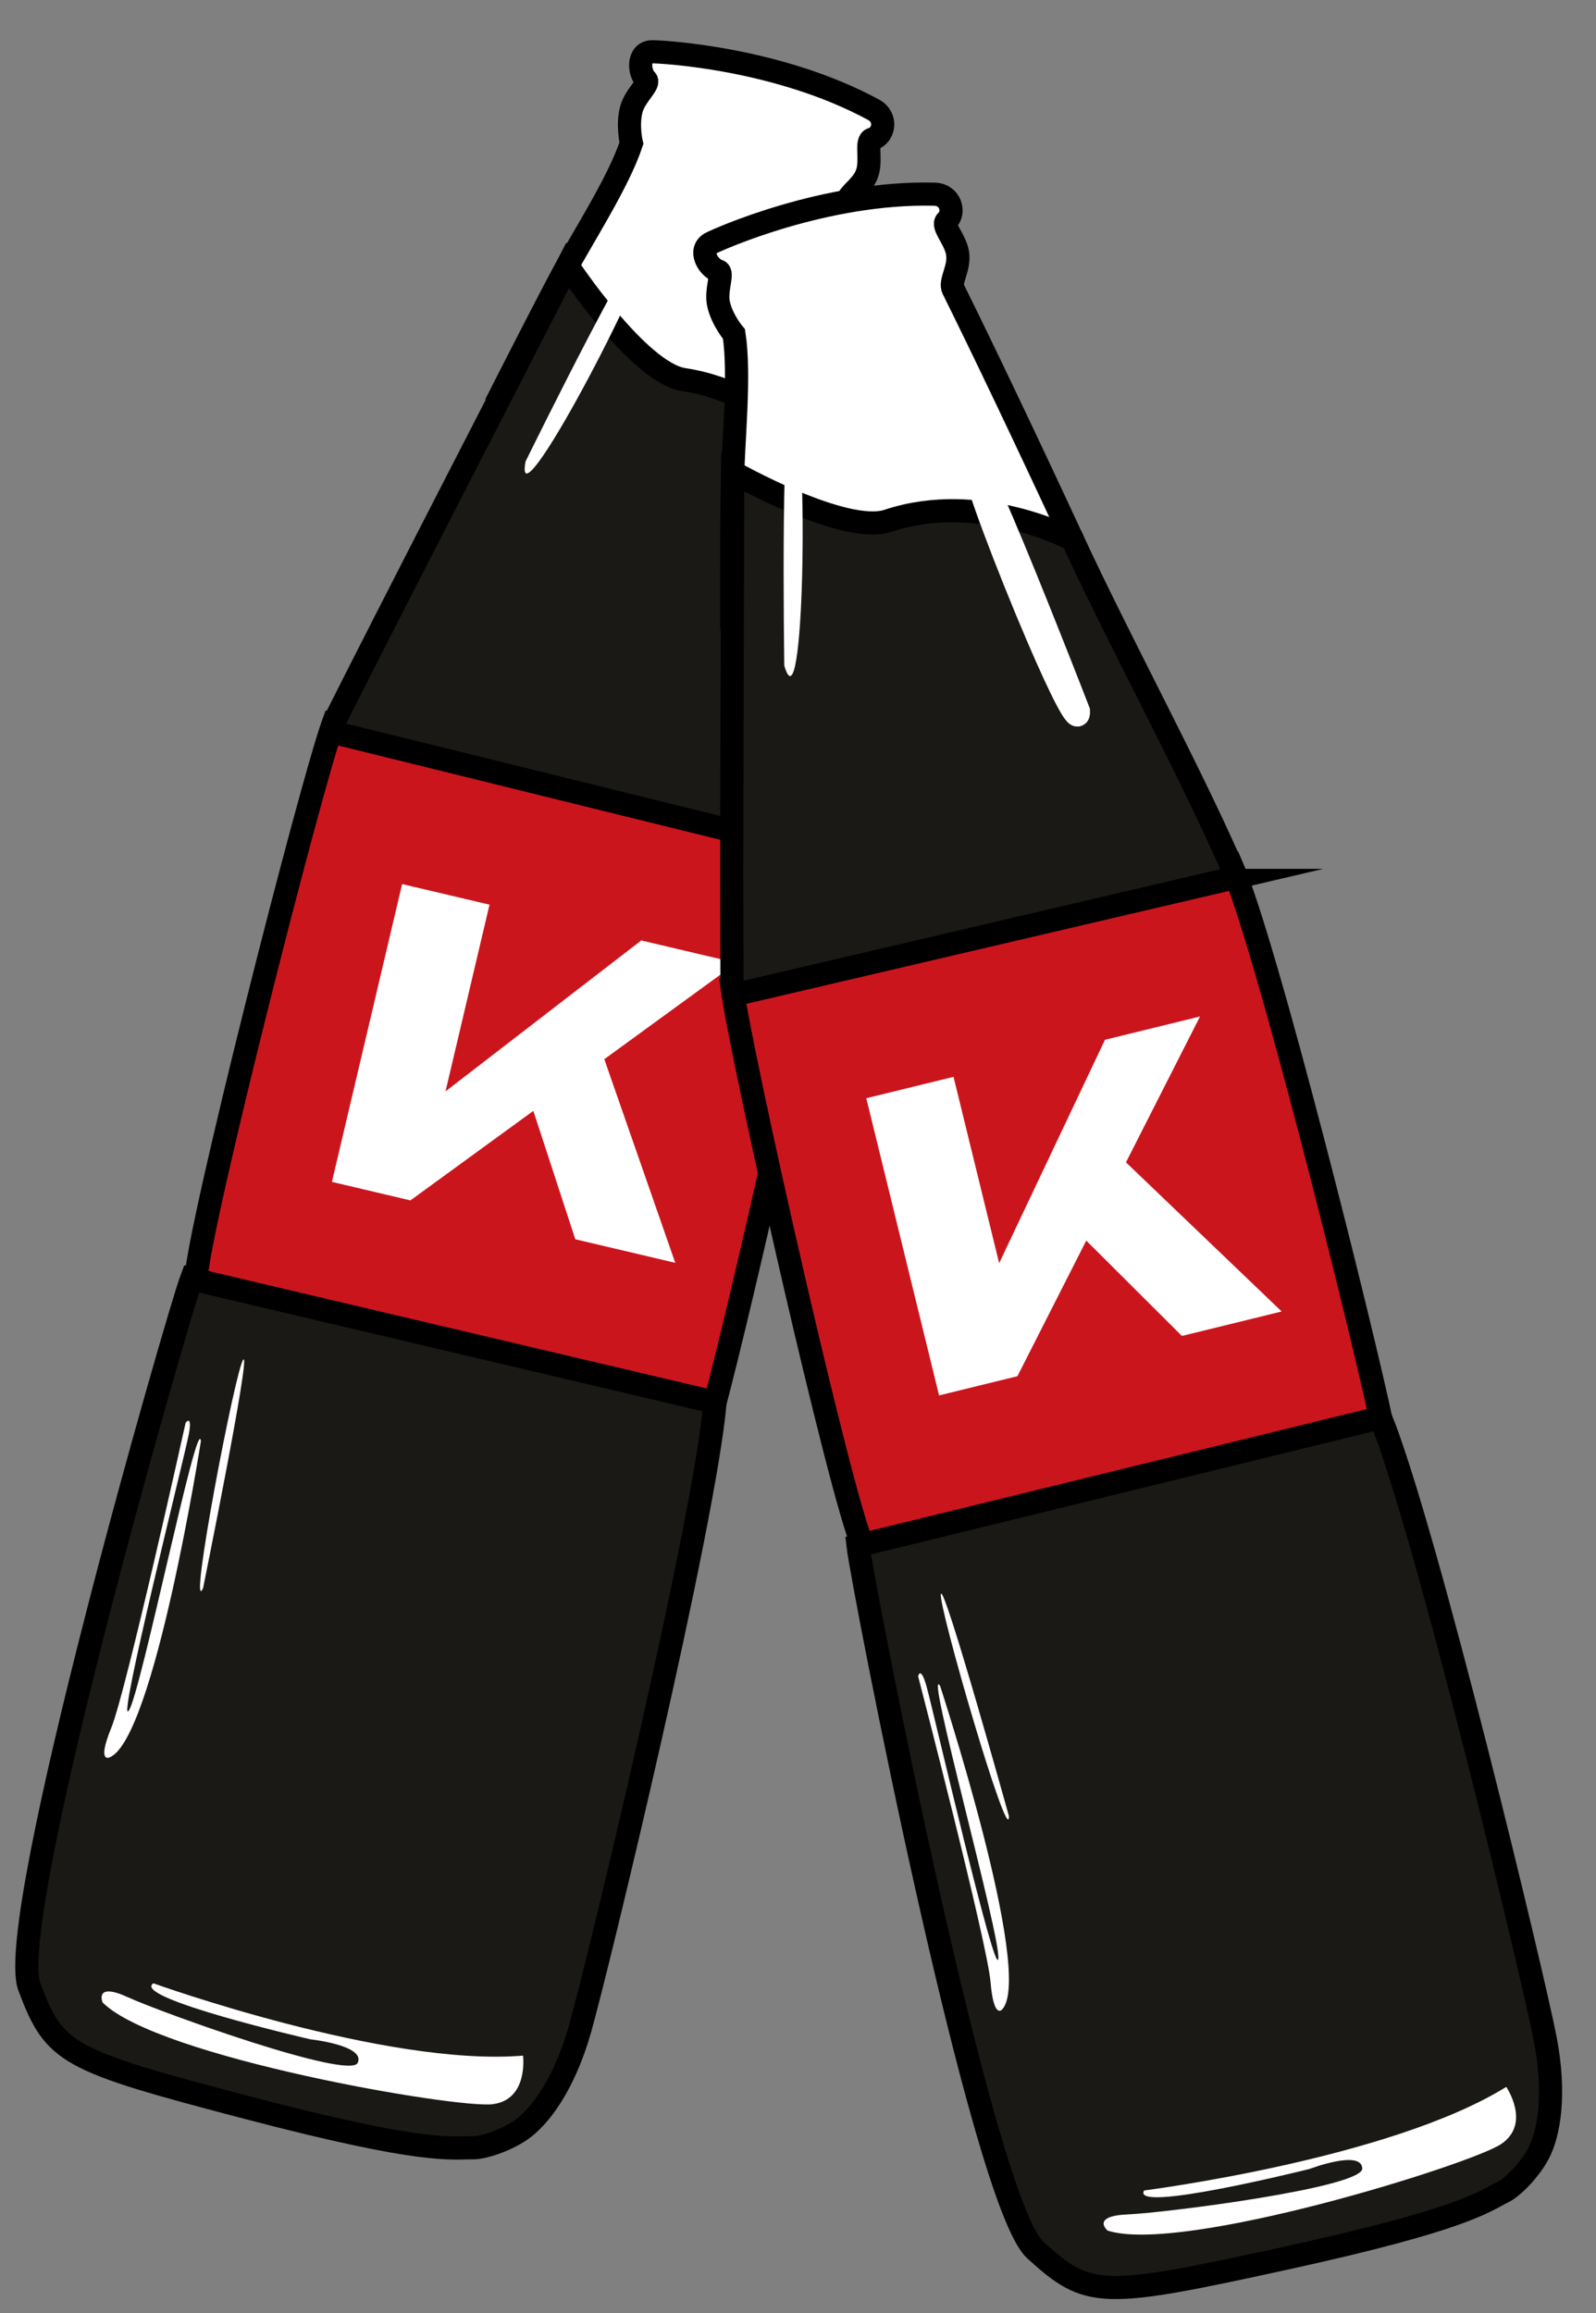 <?xml version="1.0" encoding="UTF-8"?> <svg xmlns="http://www.w3.org/2000/svg" width="69" height="100" viewBox="0 0 69 100" fill="none"><rect x="0" y="0" width="69" height="100" fill="#808080" stroke="none"/><path d="M29.959 61.268L8.581 55.513C8.497 55.49 8.469 55.422 8.472 55.335C8.547 53.144 13.397 34.088 14.394 31.309L36.027 36.409C35.814 40.127 31.908 56.955 30.882 60.746C30.773 61.149 30.362 61.376 29.959 61.268Z" fill="#CB151D" stroke="black" stroke-width="1.001" stroke-miterlimit="10"></path><path d="M36.297 20.758L21.706 16.935C22.879 14.631 23.808 12.831 24.253 11.997C25.16 10.303 26.726 7.915 27.298 6.193C27.298 6.193 27.112 5.425 27.294 4.728C27.452 4.125 28.111 3.624 27.931 3.451C27.599 3.122 27.567 2.243 28.198 2.238C28.551 2.235 33.602 2.486 37.765 4.744C38.377 5.076 38.221 5.865 37.709 6.013C37.422 6.094 37.669 6.823 37.515 7.407C37.342 8.07 36.631 8.382 36.623 8.758C36.589 11.672 36.476 16.005 36.297 20.759V20.758Z" fill="white" stroke="black" stroke-width="1.001" stroke-miterlimit="10"></path><path d="M35.402 36.842L14.592 31.707C14.411 31.662 14.311 31.476 14.394 31.31C16.797 26.509 22.583 15.316 24.537 11.482C24.537 11.482 27.593 16.113 29.564 16.411C33.735 17.043 36.298 20.758 36.298 20.758C36.114 25.665 36.28 31.635 36.012 36.405C35.995 36.711 35.7 36.916 35.402 36.842L35.402 36.842Z" fill="#1A1916" stroke="black" stroke-width="1.001" stroke-miterlimit="10"></path><path d="M25.054 87.789C24.378 90.129 23.334 91.528 22.513 92.09C21.857 92.539 20.893 92.858 20.447 92.852C19.469 92.842 18.405 93.138 10.76 91.134C2.808 89.051 2.371 88.799 1.269 85.896C0.168 82.992 7.698 56.834 8.279 55.29L30.915 60.626C30.451 65.918 25.791 85.243 25.054 87.789Z" fill="#1A1916" stroke="black" stroke-width="1.001" stroke-miterlimit="10"></path><path d="M6.633 85.742C6.633 85.742 16.689 89.363 22.612 88.868C22.612 88.868 22.859 90.771 21.3 90.968C19.74 91.165 6.815 88.946 4.435 86.57C4.435 86.57 4.062 85.67 5.531 86.344C7 87.017 15.123 89.935 15.466 89.178C15.809 88.422 13.428 88.165 13.428 88.165C13.428 88.165 5.619 86.367 6.633 85.743L6.633 85.742Z" fill="white"></path><path d="M8.685 62.304C8.685 62.304 6.672 75.163 4.746 75.971C4.746 75.971 4.168 76.272 4.813 74.691C5.458 73.11 8.026 61.503 8.026 61.503C8.026 61.503 8.333 61.116 8.158 62.027C7.983 62.939 5.048 74.653 5.563 73.96C6.078 73.267 8.555 61 8.685 62.304Z" fill="white"></path><path d="M8.777 68.668C8.777 68.668 10.841 58.5 10.523 58.773C10.204 59.046 8.11 70.034 8.777 68.668Z" fill="white"></path><path d="M33.048 23.868C32.891 26.271 32.864 28.139 33.158 27.477C33.158 27.477 33.317 25.928 33.498 23.975C33.817 20.569 34.207 15.93 33.956 16.128C33.728 16.309 33.265 20.586 33.048 23.868H33.048Z" fill="white" stroke="white" stroke-width="1.001" stroke-miterlimit="10"></path><path d="M22.722 19.949C22.722 19.949 28.35 8.494 28.191 10.165C28.033 11.836 22.15 22.986 22.722 19.949Z" fill="white"></path><path d="M29.193 54.594L26.126 45.791L31.842 41.628L27.724 40.657L19.261 47.182L21.163 39.11L17.385 38.22L14.35 51.095L17.744 51.895L23.058 48.025L24.872 53.575L29.193 54.594Z" fill="white"></path><path d="M59.126 62.296L37.467 66.884C37.382 66.902 37.326 66.854 37.289 66.774C36.361 64.788 32.024 45.61 31.65 42.681L53.238 37.394C54.737 40.803 58.902 57.568 59.711 61.411C59.797 61.82 59.534 62.209 59.126 62.295V62.296Z" fill="#CB151D" stroke="black" stroke-width="1.001" stroke-miterlimit="10"></path><path d="M46.367 23.328L31.633 26.553C31.63 23.967 31.64 21.942 31.658 20.997C31.696 19.075 32.006 16.236 31.733 14.443C31.733 14.443 31.218 13.843 31.064 13.139C30.931 12.53 31.291 11.784 31.051 11.712C30.606 11.57 30.179 10.802 30.738 10.51C31.051 10.346 35.665 8.275 40.399 8.395C41.095 8.412 41.314 9.186 40.926 9.55C40.706 9.753 41.257 10.29 41.386 10.88C41.533 11.55 41.041 12.151 41.205 12.489C42.499 15.1 44.366 19.012 46.367 23.327L46.367 23.328Z" fill="white" stroke="black" stroke-width="1.001" stroke-miterlimit="10"></path><path d="M52.877 38.062L32.005 42.945C31.824 42.987 31.65 42.867 31.649 42.681C31.608 37.312 31.678 24.713 31.676 20.408C31.676 20.408 36.503 23.145 38.394 22.515C42.397 21.183 46.367 23.328 46.367 23.328C48.433 27.782 51.293 33.025 53.221 37.395C53.345 37.676 53.175 37.992 52.876 38.062L52.877 38.062Z" fill="#1A1916" stroke="black" stroke-width="1.001" stroke-miterlimit="10"></path><path d="M66.805 88.149C67.265 90.541 66.971 92.262 66.495 93.135C66.115 93.833 65.401 94.556 65.001 94.753C64.125 95.189 63.311 95.935 55.59 97.625C47.56 99.382 47.057 99.356 44.757 97.271C42.456 95.185 37.281 68.46 37.096 66.822L59.685 61.288C61.676 66.214 66.305 85.546 66.805 88.149H66.805Z" fill="#1A1916" stroke="black" stroke-width="1.001" stroke-miterlimit="10"></path><path d="M49.465 94.697C49.465 94.697 60.068 93.352 65.12 90.22C65.12 90.22 66.205 91.803 64.905 92.687C63.605 93.571 51.084 97.468 47.883 96.432C47.883 96.432 47.143 95.8 48.757 95.733C50.372 95.666 58.934 94.573 58.895 93.744C58.857 92.914 56.62 93.766 56.62 93.766C56.62 93.766 48.846 95.714 49.465 94.697Z" fill="white"></path><path d="M40.644 72.886C40.644 72.886 44.693 85.256 43.345 86.851C43.345 86.851 42.967 87.382 42.823 85.68C42.679 83.978 39.694 72.472 39.694 72.472C39.694 72.472 39.791 71.988 40.05 72.879C40.308 73.77 43.016 85.54 43.159 84.688C43.303 83.837 39.937 71.784 40.645 72.886H40.644Z" fill="white"></path><path d="M43.619 78.513C43.619 78.513 40.839 68.517 40.679 68.905C40.519 69.293 43.645 80.033 43.619 78.513Z" fill="white"></path><path d="M44.886 27.576C45.837 29.787 46.662 31.464 46.624 30.741C46.624 30.741 46.063 29.289 45.336 27.466C44.073 24.287 42.313 19.977 42.18 20.268C42.059 20.533 43.589 24.554 44.886 27.576V27.576Z" fill="white" stroke="white" stroke-width="1.001" stroke-miterlimit="10"></path><path d="M33.907 28.777C33.907 28.777 33.716 16.014 34.334 17.575C34.953 19.136 34.778 31.742 33.907 28.777Z" fill="white"></path><path d="M55.411 56.698L48.679 50.25L51.881 43.944L47.772 44.951L43.196 54.609L41.224 46.554L37.453 47.478L40.599 60.326L43.986 59.496L46.962 53.634L51.098 57.755L55.411 56.698Z" fill="white"></path></svg> 